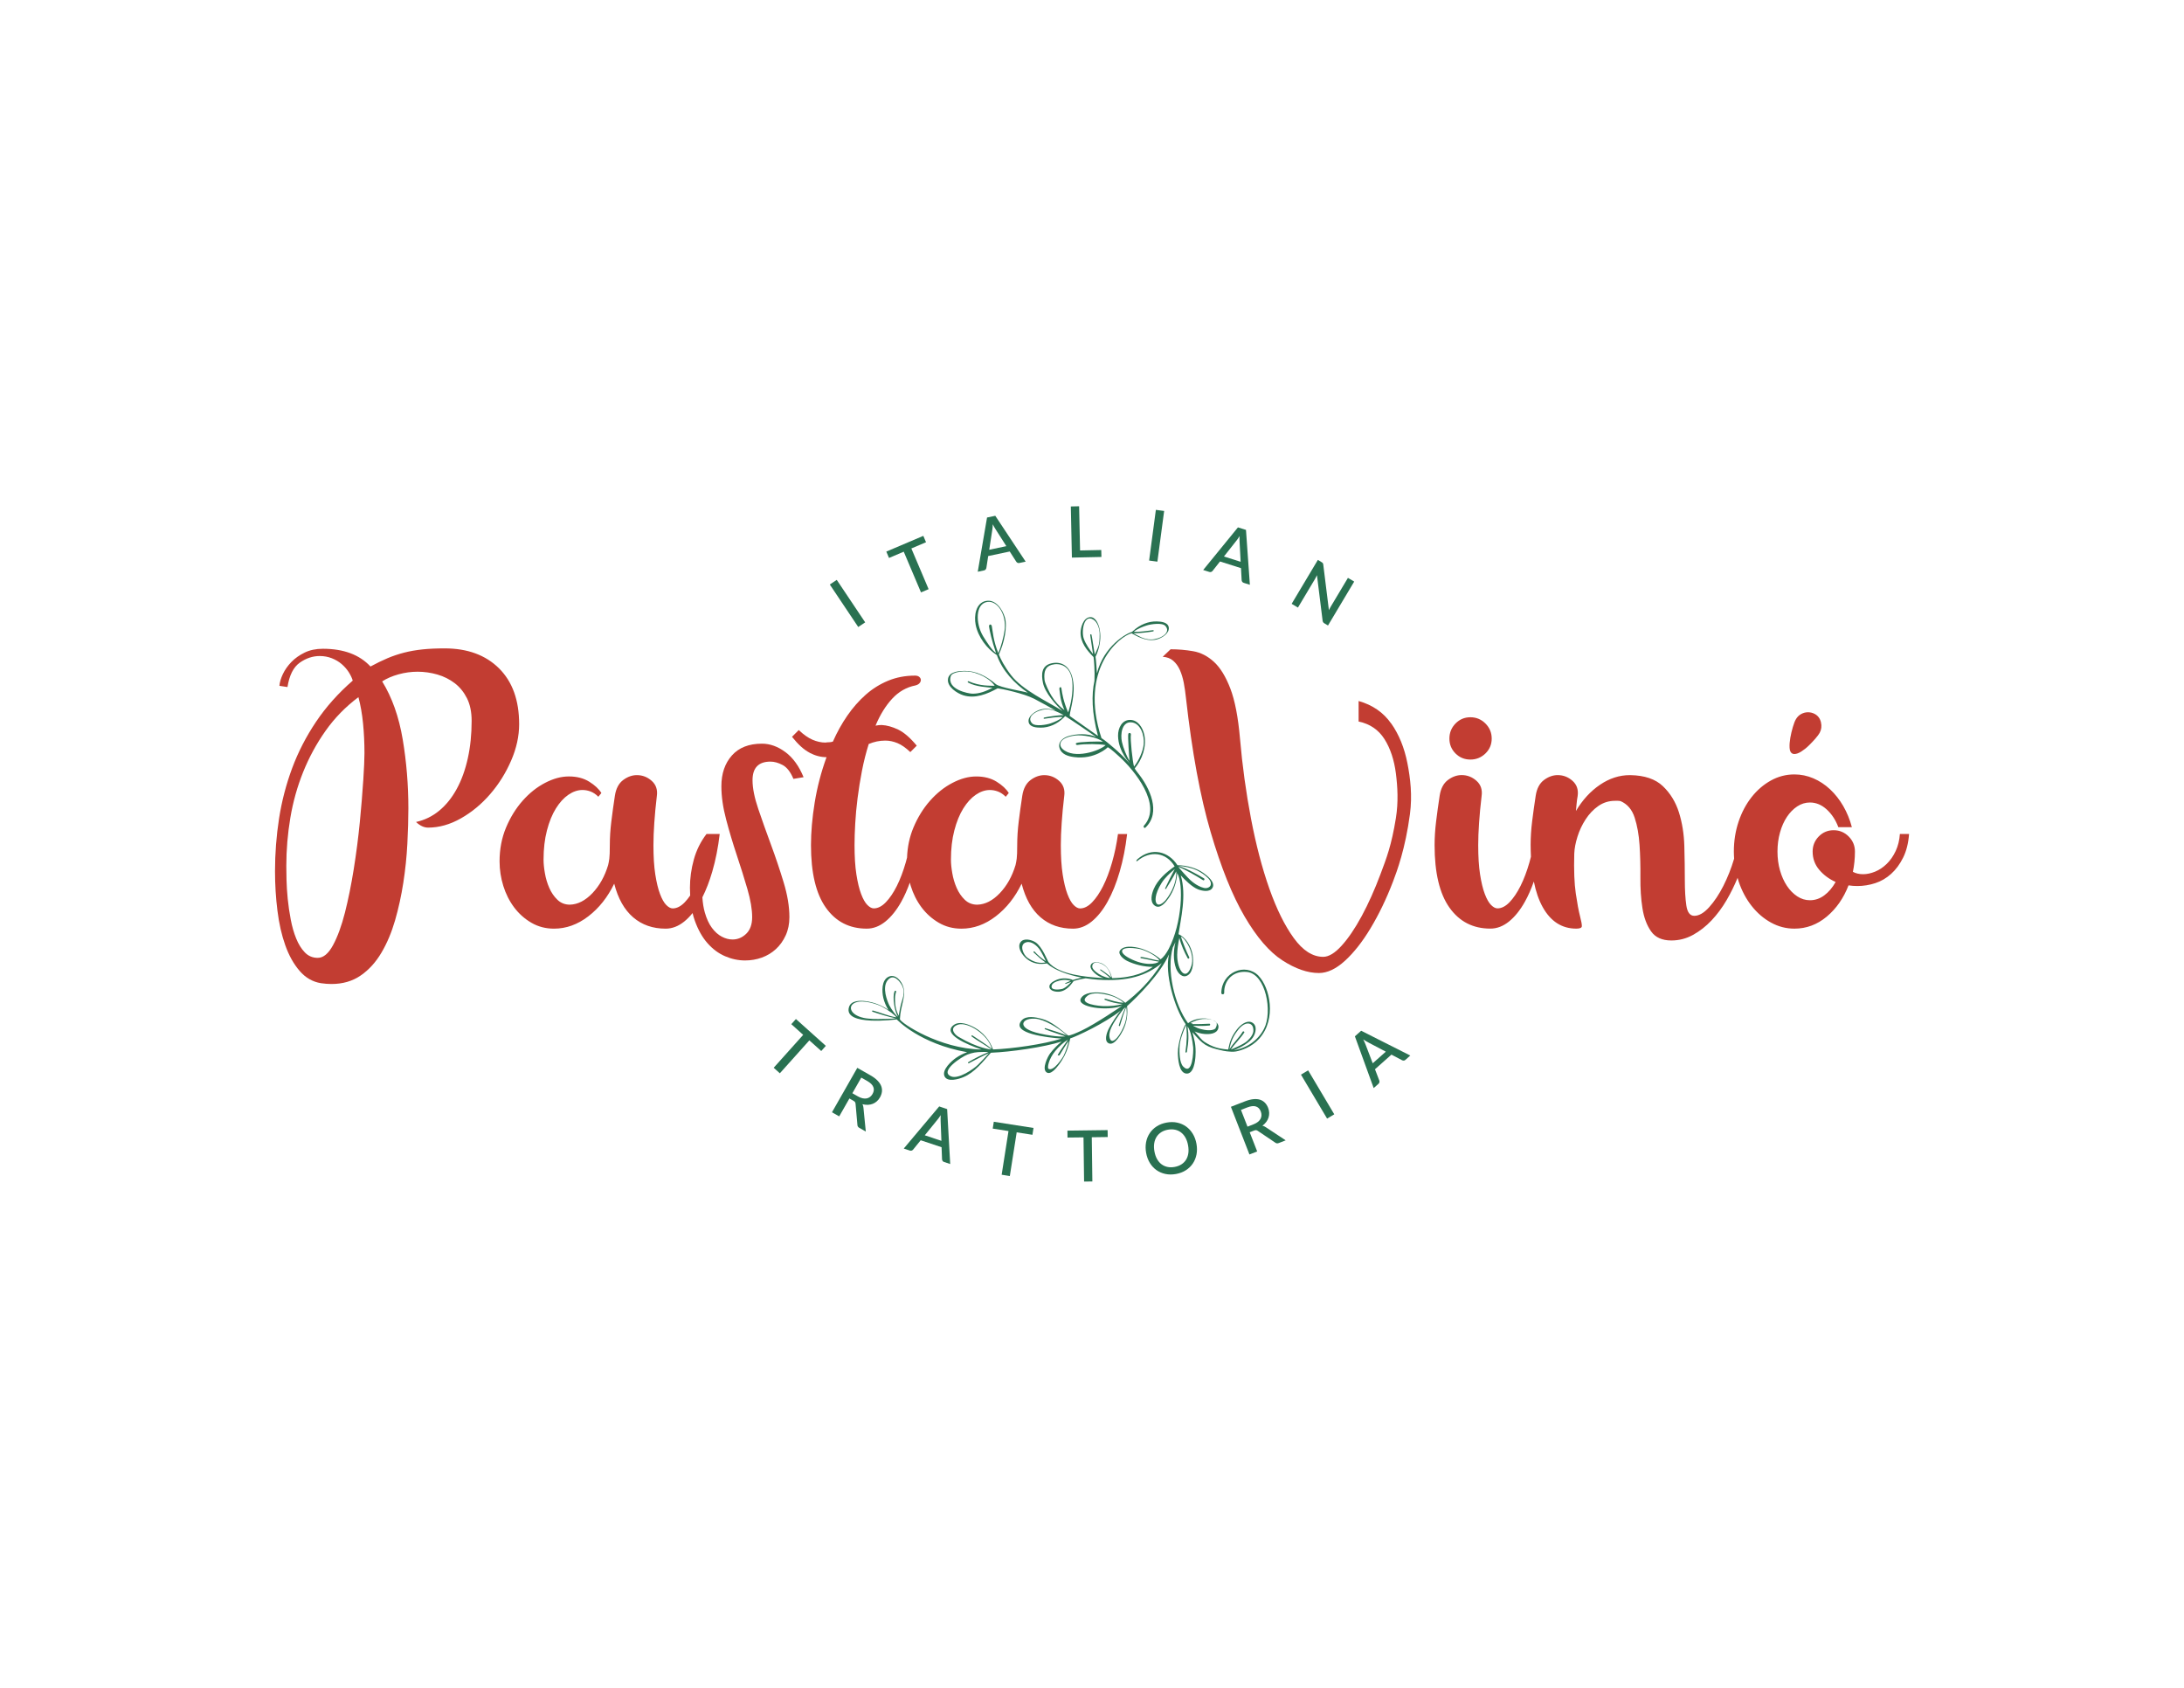 <?xml version="1.0" encoding="UTF-8"?>
<svg xmlns="http://www.w3.org/2000/svg" id="Layer_1" data-name="Layer 1" version="1.1" viewBox="0 0 792 612">
  <defs>
    <style>
      .cls-1 {
        fill: none;
      }

      .cls-1, .cls-2, .cls-3, .cls-4 {
        stroke-width: 0px;
      }

      .cls-2 {
        fill: #c23d32;
      }

      .cls-3 {
        fill: #297151;
      }

      .cls-4 {
        fill: #184929;
      }
    </style>
  </defs>
  <path class="cls-1" d="M418.08,412.52c-.43-.79-.97-1.42-1.6-1.91-.63-.49-1.35-.82-2.16-1-.81-.18-1.68-.18-2.62-.01-.93.17-1.74.48-2.44.92-.7.45-1.26,1.01-1.68,1.69-.43.68-.71,1.46-.85,2.35-.14.89-.11,1.86.08,2.9.19,1.06.5,1.98.94,2.76.44.78.98,1.42,1.61,1.9.64.48,1.36.81,2.17.98.81.17,1.68.18,2.61,0,.94-.17,1.75-.48,2.45-.92.7-.44,1.26-1,1.68-1.68.42-.67.7-1.45.83-2.34.13-.89.1-1.86-.09-2.91-.19-1.05-.5-1.96-.93-2.75Z"></path>
  <path class="cls-1" d="M129.93,252.78c-4.68,3.51-8.64,7.57-11.91,12.2-3.26,4.63-5.97,9.59-8.11,14.9-2.14,5.31-3.7,10.86-4.67,16.66-.97,5.8-1.46,11.61-1.46,17.46,0,1.17.02,2.83.07,4.97.05,2.14.2,4.46.44,6.94.24,2.48.61,4.99,1.1,7.52.49,2.53,1.14,4.82,1.97,6.87.83,2.05,1.87,3.73,3.14,5.04,1.26,1.32,2.82,1.97,4.67,1.97,2.05,0,3.89-1.54,5.55-4.6,1.65-3.07,3.09-6.99,4.31-11.76,1.22-4.77,2.29-10.06,3.21-15.85.92-5.79,1.65-11.44,2.19-16.95.53-5.5.95-10.52,1.24-15.05.29-4.53.44-7.86.44-10.01,0-3.7-.17-7.28-.51-10.74-.34-3.46-.9-6.65-1.68-9.57Z"></path>
  <path class="cls-1" d="M443.61,401.18c-.82-.25-1.86-.13-3.12.36l-2.28.89,2.37,6.08,2.21-.86c.64-.25,1.17-.54,1.59-.89.42-.34.73-.72.95-1.12.21-.4.32-.83.33-1.28,0-.45-.08-.91-.26-1.38-.37-.94-.96-1.54-1.78-1.8Z"></path>
  <path class="cls-1" d="M302.63,391.93l-2.13-1.21-3.23,5.67,2.06,1.17c.6.34,1.16.56,1.69.67.53.11,1.02.12,1.47.03.45-.09.85-.27,1.2-.55.36-.28.66-.64.91-1.08.5-.88.59-1.72.28-2.51-.32-.79-1.07-1.53-2.24-2.2Z"></path>
  <path class="cls-1" d="M329.3,404.34c-.22.35-.43.67-.65.96-.21.29-.41.54-.58.75l-4.56,5.61,6.02,2.01-.28-7.23c-.03-.56-.02-1.26.03-2.09Z"></path>
  <path class="cls-1" d="M375.22,345.07c.96,1.12,2.69,2.57,4.06,3.42-.51-1.05-1.44-2.95-2.15-4.03-.98-1.48-3.02-3.35-4.98-2.8-2.7.76-1.07,4.52.43,5.6,2.64,1.89,4.74,2.06,6.55,1.7-1.47-.99-3.01-2.4-4.26-3.6-.27-.26.09-.6.35-.3Z"></path>
  <path class="cls-1" d="M436.16,369.48c-1.59.14-2.93.71-4.34,1.37.05.07.1.14.16.22.15-.08.35-.07.45.12.02.04.04.09.06.14,2.02.01,4.02-.03,6.05-.15.42-.03.45.61.03.65-1.92.18-3.89.2-5.83.06.01.03.03.06.04.09.82.48,1.69.87,2.64,1.13,1.44.38,4,.83,5.3-.14.61-1.01.7-1.79.31-2.33-.32-.28-.72-.52-1.13-.71-.36-.14-.74-.26-1.13-.32-.85-.17-1.75-.19-2.61-.12Z"></path>
  <path class="cls-1" d="M432.01,350.28c1.46-4.48-2.24-10.18-3.79-10.67.86,2.58,1.86,5.04,3.03,7.51.17.37-.35.69-.56.33-1.19-2.14-2.44-4.97-3.03-7.37-.38,1.79-.78,4.28-.79,6.13-.03,5.7,3.22,9.95,5.13,4.07Z"></path>
  <path class="cls-1" d="M436.28,319.14c-2.39-1.54-6.33-3.82-8.94-4.85.21.44,3.53,4.09,4.37,4.84.89.79,1.82,1.51,2.89,2.04.62.34,1.28.6,1.98.77,1.27.31,2.18-.34,2.42-.87s.26-1.42-.79-2.59c-.62-.61-1.28-1.16-1.99-1.66-.74-.52-1.54-.97-2.36-1.35-1.83-.84-4.46-1.38-6.43-1.51.23.12,3.1.85,9.22,4.53.4.24.04.89-.35.64Z"></path>
  <path class="cls-1" d="M426.43,316.14c-1.26,2.44-2.17,3.77-3.57,6.12-.13.21-.43.04-.33-.18,1.08-2.36,2.27-4.69,3.49-6.99-1.68,1.43-3.58,3.13-4.77,5.04-2.6,4.17-2.47,6.82-1.73,7.58.75.76,2.04-.14,2.92-1.04,1.26-1.45,4.29-5.69,4.12-10.62,0-.1-.02-.12-.13.08Z"></path>
  <path class="cls-1" d="M411.24,277.97c1.6-1.96,3.25-5.43,3.51-8.06.32-3.23-1.17-7.93-4.71-8-3.23-.07-3.77,4.37-3.19,7.1.44,2.03,1.65,5.22,2.77,6.85-.11-.78-.71-9.04-.45-9.75.21-.58,1.02-.31.93.26-.29,1.68.65,9.99,1.14,11.61Z"></path>
  <path class="cls-1" d="M351.25,247.02c4.23,1.86,8.04,1.57,9.44,1.63-.5-.82-2.49-3.26-7.29-4.73-3.3-1.01-8.1-.37-8.61,1.23-1.55,4.92,6.46,6.32,7.71,6.36,2.65.1,5.14-.93,7.44-2.13-1.44-.16-6.15-.33-8.86-1.91-.31-.18-.15-.6.17-.46Z"></path>
  <path class="cls-1" d="M418.21,228.93c-1.11.24-5.56.79-7.18.67,1.72.9,3.75,2.3,6.39,2.28,3.13-.02,7.54-2.39,5.18-4.94-1.15-1.25-5.22-.63-6.67-.18-1.47.46-3.53,1.26-4.73,2.28,1.23.29,5.99-.45,6.99-.55.25-.03.28.38.03.43Z"></path>
  <path class="cls-1" d="M398.78,229.77c0-1.65-.72-4.11-2.27-5.1-3.44-2.19-4.42,4.14-3.51,6.82.67,1.99,2.11,4.02,3.38,5.67-.2-1.13-.83-5.8-1.03-6.93-.05-.28.4-.36.46-.1.26,1.07.95,6.09,1.21,7.16,1.36-3.07,1.76-3.16,1.75-7.53Z"></path>
  <path class="cls-1" d="M384.17,249.8c-.09-.66.63-.9.73-.25.33,2.19.69,4.61,2.44,8.78.86-2.36,1.94-7.27,1.5-11.31-.65-5.9-4.71-6.73-7.43-5.97-2.2.61-2.95,2.3-2.63,5.42.14,1.36,1.7,4.45,2.47,5.74,1.27,2.13,2.92,3.95,4.75,5.27-1.55-3.54-1.56-5.79-1.83-7.67Z"></path>
  <path class="cls-1" d="M379.34,257.21c-3.12.11-7.46,2.61-5.03,5.09,1.19,1.21,5.23.48,6.68-.01,1.46-.5,3.21-1.22,4.38-2.27-1.24-.26-5.7.47-6.69.6-.25.03-.29-.37-.04-.43,1.09-.27,5.43-.93,7.1-.88-.1-.06-.19-.12-.29-.17-1.68-.84-3.64-2.01-6.11-1.92Z"></path>
  <path class="cls-1" d="M389.96,266.69c-5.91.76-6.18,3.44-4.6,4.9,4.17,3.84,13.54.66,15.6-1.42-2.05-.43-7.54-.51-10.2-.05-.49.08-.85-.45-.41-.69.83-.46,8.22-.69,9.63-.47-1.93-1.71-7.58-2.58-10.01-2.27Z"></path>
  <path class="cls-1" d="M445.83,380.61c.09,0,.05,0,0-.01,0,0,0,0,0,.01Z"></path>
  <path class="cls-1" d="M383.59,382.48c.94-1.73,3.64-5.33,3.67-5.45-1.68.93-3.34,2.56-4.59,4.08-2.44,2.95-2.96,6.12-2.44,6.44,1.79,1.07,4.98-3.77,5.53-4.84.64-1.25,1.5-3.95,1.84-5.25-1.05,1.17-2.47,3.8-3.36,5.15-.13.2-.76.09-.65-.13Z"></path>
  <path class="cls-1" d="M386.35,375.77c-2.64-.95-4.8-1.51-7.38-2.59-.24-.1-.15-.48.11-.39,2.78.91,5.11,1.58,7.84,2.64-3.39-3-8.42-5.87-11.52-6.07-3.09-.19-4.47,1.03-4.3,2.06.18,1.06,1.59,2.34,5.97,3.32,6.25,1.39,9.13,1.08,9.28,1.03Z"></path>
  <path class="cls-1" d="M400.68,362.56c-.27-.1-.17-.52.12-.44,2.19.57,4.47,1.43,6.7,1.46-1.38-1.21-3.15-2.12-4.78-2.57-2.94-.81-6.52-1.36-8.32.03-3.99,3.08,4.5,3.77,6.02,3.79,2.23.02,4.63-.11,6.72-.82-2.1,0-4.53-.71-6.46-1.44Z"></path>
  <path class="cls-1" d="M352.65,375.44c1.99,1.36,5.15,3.33,7.03,4.87-1.25-5.19-8.77-9.86-12.14-8.81-3.38,1.05-1.58,3.48.05,4.44,7.17,4.23,11.69,4.6,11.91,4.59-2.04-1.57-5.01-3.15-7.08-4.68-.25-.18-.02-.6.24-.42Z"></path>
  <path class="cls-1" d="M483.39,378.8l2.58,6.75,4.75-4.21-6.4-3.37c-.5-.25-1.1-.61-1.8-1.07.2.36.37.71.51,1.04.14.33.26.62.36.87Z"></path>
  <path class="cls-1" d="M351.14,385.14c2.31-1.37,4.77-2.62,7.29-3.63-.76-.08-1.28-.12-2.14-.07-2.3,0-3.63.25-5.44.93-1.92.72-10.37,6.06-5.94,7.92,2.67,1.12,8.08-2.61,9.76-4.22,1.2-1.15,2.86-2.96,3.97-4.19-2.26.97-5.07,2.53-7.28,3.65-.25.13-.47-.24-.22-.38Z"></path>
  <path class="cls-1" d="M454.05,375.34c.51-.86.62-1.78.36-2.76-.5-1.91-3.14-2.38-5.75,1.3-.58.81-2.27,2.97-2.8,6.63,1.22-2.16,3.52-4.26,4.78-6.38.21-.36.79-.06.57.29-1.28,2.04-3.52,4.13-4.85,6.15.11,0,4.6-1.82,5.97-3.12.64-.61,1.31-1.31,1.72-2.1Z"></path>
  <path class="cls-1" d="M430.42,381.41c-.06.32-.57.37-.52.03.53-3.8.66-6.84.2-9.75-1.07,2.39-2.26,5.45-2.35,7.99-.07,1.81-.06,5.64,1.33,7.05,3.43,3.51,3.76-5.62,3.62-6.97-.62-6-2.02-7.55-2.05-7.56.49,3.08.45,5.38-.23,9.22Z"></path>
  <path class="cls-1" d="M406.13,371.93c-.07.23-.46.07-.39-.17.57-2.12,1.9-5.46,2.39-6.5.08-.16-.28.26-.76.63-4.46,5.87-5.57,8.52-4.89,10.62.68,2.1,2.56.06,3.59-1.56,1.03-1.62,1.76-3.43,2.05-4.46.78-2.74.43-4.34.33-5.39-.76,1.84-1.6,4.33-2.31,6.82Z"></path>
  <path class="cls-1" d="M402.52,354.63c-.48-.71-2.98-2.47-3.53-2.88-.14-.1.03-.32.19-.23.66.39,3.13,2.16,3.89,2.97-.44-1.24-.81-2.87-2.13-4.08-1.56-1.43-4.85-2.28-4.85.08,0,1.15,2.3,2.71,3.24,3.16.94.45,2.13.94,3.2.98Z"></path>
  <path class="cls-1" d="M316.51,366.39c2.72.71,5.72,2.05,8.49,2.47-.18-.64-2.93-2.66-5.04-3.8-1.76-.95-6.8-2.67-9.71-1.57-2.91,1.1-2.13,4.45,2.92,5.58.54.11,1.09.19,1.64.25,1.2.14,2.41.18,3.62.16,1.53-.03,4.91-.02,6.4-.28-2.2-.35-6.39-1.67-8.47-2.38-.24-.08-.11-.5.14-.43Z"></path>
  <path class="cls-1" d="M386.36,356.46c.63-.28,1.27-.56,1.9-.83-1.03-.28-2.06-.41-3.1-.27-1.03.14-3.25.7-3.69,1.76-.99,2.36,3.46,1.6,4.02,1.35,1.2-.53,2.12-1.5,3-2.46-.68.24-1.36.48-2.03.72-.17.06-.27-.21-.11-.27Z"></path>
  <path class="cls-1" d="M413.79,346.98c2.07.21,4.62,1.11,6.69,1.32-1.01-1.84-5.48-3.9-7.4-4.24-6.71-1.19-8.06.97-3.56,3.36,5.76,3.06,9.97,2.05,10.75,1.28-2.19-.3-4.36-.96-6.54-1.27-.26-.04-.2-.48.06-.45Z"></path>
  <path class="cls-1" d="M324.65,363.97c.18,2.41,1.25,4.32,1.25,4.32,0,0,.63-3.69,1.1-5.08.46-1.37.87-2.81.65-4.27-.12-.77-.47-1.62-.92-2.26,0,0-2.57-4.28-4.92-1.12-1.91,2.56-.17,7.17.69,8.96.69,1.43,2.97,4.5,3.07,4-1.09-1.59-2.08-7.06-1.12-9.11.15-.31.63-.13.55.17-.37,1.32-.54,1.77-.34,4.4Z"></path>
  <g>
    <path class="cls-2" d="M533.22,275.41c2.12,0,3.94-.74,5.46-2.21,1.51-1.47,2.27-3.27,2.27-5.4s-.76-3.94-2.27-5.46c-1.51-1.51-3.33-2.27-5.46-2.27s-3.92.76-5.4,2.27c-1.47,1.51-2.21,3.33-2.21,5.46s.74,3.92,2.21,5.4c1.47,1.47,3.27,2.21,5.4,2.21Z"></path>
    <path class="cls-2" d="M649.93,273.22c.18.12.44.18.79.18.7,0,1.52-.29,2.46-.88.94-.59,1.85-1.3,2.73-2.16.88-.85,1.68-1.7,2.42-2.55.73-.85,1.24-1.54,1.54-2.07.64-1.17.8-2.45.48-3.83-.32-1.38-1.07-2.39-2.24-3.03-.76-.41-1.58-.62-2.46-.62s-1.72.22-2.51.66c-.79.44-1.42,1.07-1.89,1.89-.35.59-.72,1.53-1.1,2.82-.38,1.29-.69,2.6-.92,3.91-.23,1.32-.32,2.52-.26,3.61.06,1.09.38,1.77.97,2.07Z"></path>
    <g>
      <path class="cls-2" d="M188.26,262.57c0-8.67-2.44-15.41-7.3-20.24-4.87-4.82-11.45-7.23-19.72-7.23-3.02,0-5.7.12-8.04.37-2.34.25-4.55.63-6.65,1.17-2.1.54-4.12,1.22-6.06,2.04-1.95.83-3.99,1.83-6.14,2.99-3.99-4.28-9.74-6.43-17.24-6.43-2.53,0-4.75.46-6.65,1.39-1.9.93-3.51,2.07-4.82,3.43-1.31,1.37-2.34,2.83-3.07,4.38-.73,1.56-1.14,2.97-1.24,4.24l2.92.44c.68-4.28,2.17-7.23,4.46-8.84,2.29-1.61,4.7-2.41,7.23-2.41,1.56,0,3.02.27,4.38.8,1.36.54,2.56,1.24,3.58,2.12,1.02.88,1.87,1.85,2.56,2.92.68,1.07,1.17,2.1,1.46,3.07-5.26,4.58-9.69,9.55-13.29,14.9-3.6,5.36-6.5,10.98-8.69,16.87-2.19,5.9-3.77,11.98-4.75,18.26-.97,6.28-1.46,12.64-1.46,19.07,0,4.87.29,9.64.88,14.32.58,4.68,1.53,8.86,2.85,12.56,1.31,3.7,3.04,6.79,5.19,9.28,2.14,2.48,4.72,3.97,7.74,4.46.68.1,1.34.17,1.97.22.63.05,1.24.07,1.83.07,4.09,0,7.62-1.02,10.59-3.07,2.97-2.04,5.48-4.8,7.52-8.25,2.05-3.46,3.7-7.38,4.97-11.76,1.26-4.38,2.26-8.93,2.99-13.66.73-4.72,1.22-9.42,1.46-14.1.24-4.67.37-8.96.37-12.86,0-8.47-.68-16.8-2.05-24.98-1.37-8.18-3.85-15.19-7.45-21.04,1.65-1.07,3.63-1.92,5.92-2.56,2.29-.63,4.6-.95,6.94-.95s4.82.34,7.16,1.02c2.34.68,4.43,1.73,6.28,3.14,1.85,1.41,3.33,3.24,4.46,5.48,1.12,2.24,1.68,4.97,1.68,8.18,0,4.87-.46,9.4-1.39,13.59-.93,4.19-2.26,7.89-4.02,11.1-1.75,3.21-3.87,5.84-6.36,7.89-2.48,2.04-5.28,3.41-8.4,4.09,1.46,1.37,2.92,2.04,4.38,2.04,3.99,0,7.96-1.12,11.91-3.36,3.94-2.24,7.47-5.16,10.59-8.77,3.12-3.6,5.65-7.64,7.6-12.13,1.95-4.48,2.92-8.91,2.92-13.29ZM131.72,283.1c-.29,4.53-.71,9.55-1.24,15.05-.54,5.5-1.27,11.15-2.19,16.95-.93,5.8-2,11.08-3.21,15.85-1.22,4.77-2.65,8.69-4.31,11.76-1.66,3.07-3.51,4.6-5.55,4.6-1.85,0-3.41-.66-4.67-1.97-1.27-1.31-2.31-2.99-3.14-5.04-.83-2.04-1.49-4.33-1.97-6.87-.49-2.53-.85-5.04-1.1-7.52-.24-2.48-.39-4.8-.44-6.94-.05-2.14-.07-3.8-.07-4.97,0-5.84.49-11.66,1.46-17.46.97-5.79,2.53-11.35,4.67-16.66,2.14-5.31,4.84-10.28,8.11-14.9,3.26-4.62,7.23-8.69,11.91-12.2.78,2.92,1.34,6.11,1.68,9.57.34,3.46.51,7.04.51,10.74,0,2.14-.15,5.48-.44,10.01Z"></path>
      <path class="cls-2" d="M284.83,272.72c-2.74-2.04-5.58-3.07-8.52-3.07-4.74,0-8.38,1.43-10.91,4.29-2.54,2.86-3.8,6.58-3.8,11.16,0,3.68.57,7.69,1.72,12.02,1.14,4.33,2.43,8.65,3.86,12.94,1.43,4.29,2.72,8.4,3.86,12.32,1.14,3.92,1.72,7.32,1.72,10.18,0,2.62-.72,4.62-2.15,6.01-1.43,1.39-3.09,2.08-4.97,2.08-1.31,0-2.62-.35-3.92-1.04-1.31-.69-2.5-1.76-3.56-3.19-1.06-1.43-1.92-3.29-2.57-5.58-.46-1.6-.75-3.44-.88-5.48,1.36-2.71,2.56-5.8,3.58-9.3,1.23-4.21,2.13-8.77,2.7-13.67h-4.78c-2.13,2.78-3.66,5.87-4.6,9.26-.94,3.39-1.41,6.81-1.41,10.24,0,.97.03,1.9.08,2.82-.64.93-1.3,1.75-1.98,2.46-1.43,1.47-2.88,2.21-4.35,2.21-.74,0-1.51-.41-2.33-1.23-.82-.82-1.57-2.15-2.27-3.99-.7-1.84-1.27-4.21-1.72-7.11-.45-2.9-.67-6.44-.67-10.61,0-2.37.1-5.07.31-8.09.2-3.02.51-6.26.92-9.69.33-2.29-.29-4.13-1.84-5.52-1.55-1.39-3.35-2.09-5.4-2.09-1.72,0-3.37.59-4.97,1.78-1.59,1.19-2.6,3.09-3,5.7-.49,3.19-.92,6.3-1.29,9.32-.37,3.03-.55,5.89-.55,8.58,0,2.37-.06,4.01-.18,4.91-.12.9-.27,1.68-.43,2.33-1.23,4.09-3.13,7.48-5.7,10.18-2.58,2.7-5.29,4.09-8.16,4.17-1.8,0-3.31-.59-4.54-1.78-1.23-1.18-2.21-2.62-2.94-4.29-.74-1.68-1.27-3.45-1.59-5.34-.33-1.88-.49-3.51-.49-4.9,0-3.92.41-7.46,1.23-10.61.82-3.15,1.9-5.8,3.25-7.97,1.35-2.17,2.86-3.82,4.54-4.97,1.67-1.14,3.37-1.72,5.09-1.72.98,0,1.96.18,2.94.55.98.37,1.92,1,2.82,1.9l1.1-1.35c-.9-1.47-2.37-2.84-4.41-4.11-2.04-1.27-4.5-1.9-7.36-1.9s-5.66.78-8.65,2.33c-2.99,1.55-5.7,3.72-8.16,6.5-2.45,2.78-4.46,6.03-6.01,9.75-1.55,3.72-2.33,7.79-2.33,12.2,0,3.03.45,5.99,1.35,8.89.9,2.9,2.21,5.5,3.92,7.79,1.72,2.29,3.8,4.15,6.25,5.58,2.45,1.43,5.19,2.15,8.22,2.15,4.41,0,8.56-1.49,12.45-4.48,3.88-2.98,7.01-6.93,9.38-11.83,1.39,5.4,3.68,9.46,6.87,12.2,3.19,2.74,7.11,4.11,11.77,4.11,2.37,0,4.62-.86,6.74-2.57,1.07-.86,2.08-1.89,3.04-3.09.23.98.5,1.91.82,2.79,1.19,3.31,2.72,6.03,4.6,8.15,1.88,2.13,4,3.7,6.38,4.72,2.37,1.02,4.78,1.53,7.24,1.53,2.13,0,4.15-.35,6.07-1.04,1.92-.7,3.62-1.72,5.09-3.07,1.47-1.35,2.66-3,3.56-4.97.9-1.96,1.35-4.17,1.35-6.62,0-3.84-.7-8.05-2.09-12.63-1.39-4.58-2.92-9.14-4.6-13.67-1.68-4.54-3.21-8.85-4.6-12.94-1.39-4.09-2.08-7.56-2.08-10.42,0-4.49,2.17-6.74,6.5-6.74,1.39,0,2.86.41,4.41,1.23,1.55.82,2.86,2.5,3.92,5.03l3.68-.61c-1.64-4-3.82-7.03-6.56-9.08Z"></path>
      <path class="cls-2" d="M293.6,272.96c2.04,1.06,4.09,1.59,6.13,1.59-1.96,5.4-3.39,10.87-4.29,16.43-.9,5.56-1.35,10.71-1.35,15.45,0,10.06,1.8,17.62,5.4,22.69,3.6,5.07,8.54,7.6,14.84,7.6,2.37,0,4.62-.86,6.74-2.57,2.13-1.72,4.05-4.11,5.76-7.17,1.15-2.05,2.18-4.39,3.11-6.96.11.4.2.8.32,1.19.9,2.9,2.21,5.5,3.92,7.79,1.72,2.29,3.8,4.15,6.25,5.58,2.45,1.43,5.19,2.15,8.22,2.15,4.41,0,8.56-1.49,12.45-4.48,3.88-2.98,7.01-6.93,9.38-11.83,1.39,5.4,3.68,9.46,6.87,12.2,3.19,2.74,7.11,4.11,11.77,4.11,2.37,0,4.62-.86,6.74-2.57,2.13-1.72,4.05-4.11,5.76-7.17,1.72-3.07,3.19-6.7,4.41-10.91,1.23-4.21,2.13-8.77,2.7-13.67h-3.31c-.49,3.6-1.21,7.03-2.15,10.3-.94,3.27-2.02,6.13-3.25,8.58-1.23,2.45-2.56,4.41-3.99,5.89-1.43,1.47-2.88,2.21-4.35,2.21-.74,0-1.51-.41-2.33-1.23-.82-.82-1.57-2.15-2.27-3.99-.7-1.84-1.27-4.21-1.72-7.11-.45-2.9-.67-6.44-.67-10.61,0-2.37.1-5.07.31-8.09.2-3.02.51-6.26.92-9.69.33-2.29-.29-4.13-1.84-5.52-1.55-1.39-3.35-2.09-5.4-2.09-1.72,0-3.37.59-4.97,1.78-1.59,1.19-2.6,3.09-3,5.7-.49,3.19-.92,6.3-1.29,9.32-.37,3.03-.55,5.89-.55,8.58,0,2.37-.06,4.01-.18,4.91-.12.9-.27,1.68-.43,2.33-1.23,4.09-3.13,7.48-5.7,10.18-2.58,2.7-5.29,4.09-8.16,4.17-1.8,0-3.31-.59-4.54-1.78-1.23-1.18-2.21-2.62-2.94-4.29-.74-1.68-1.27-3.45-1.59-5.34-.33-1.88-.49-3.51-.49-4.9,0-3.92.41-7.46,1.23-10.61.82-3.15,1.9-5.8,3.25-7.97,1.35-2.17,2.86-3.82,4.54-4.97,1.67-1.14,3.37-1.72,5.09-1.72.98,0,1.96.18,2.94.55.98.37,1.92,1,2.82,1.9l1.1-1.35c-.9-1.47-2.37-2.84-4.41-4.11-2.04-1.27-4.5-1.9-7.36-1.9s-5.66.78-8.65,2.33c-2.99,1.55-5.7,3.72-8.16,6.5-2.45,2.78-4.46,6.03-6.01,9.75-1.39,3.34-2.16,6.95-2.3,10.85-.15.58-.3,1.15-.46,1.72-.94,3.27-2.02,6.13-3.25,8.58-1.23,2.45-2.56,4.41-3.99,5.89-1.43,1.47-2.88,2.21-4.35,2.21-.74,0-1.51-.41-2.33-1.23-.82-.82-1.58-2.15-2.27-3.99-.7-1.84-1.27-4.21-1.72-7.11-.45-2.9-.67-6.44-.67-10.61,0-2.29.08-4.91.25-7.85.16-2.94.45-6.03.86-9.26.41-3.23.94-6.52,1.59-9.87.65-3.35,1.47-6.58,2.45-9.69.98-.41,1.96-.71,2.94-.92.98-.2,2-.31,3.07-.31,1.47,0,2.94.31,4.41.92,1.47.61,3.02,1.7,4.66,3.25l2.33-2.33c-2.37-2.86-4.62-4.8-6.74-5.83-2.13-1.02-4.13-1.57-6.01-1.66-.41,0-.78.02-1.1.06-.33.04-.7.1-1.1.18,1.63-3.92,3.64-7.17,6.01-9.75,2.37-2.57,5.19-4.19,8.46-4.84.65-.16,1.14-.43,1.47-.8.33-.37.49-.76.49-1.17s-.18-.78-.55-1.1c-.37-.33-.88-.49-1.53-.49-3.52,0-6.77.61-9.75,1.84-2.99,1.23-5.7,2.92-8.16,5.09-2.45,2.17-4.68,4.7-6.68,7.6-2,2.9-3.74,6.03-5.21,9.38-.41.16-.86.25-1.35.25s-.94.04-1.35.12c-1.55,0-3.13-.35-4.72-1.04-1.59-.69-3.25-1.86-4.97-3.5l-2.45,2.45c2.21,2.78,4.33,4.7,6.38,5.76Z"></path>
      <path class="cls-2" d="M504.48,262.33c-2.81-4-6.74-6.72-11.8-8.15v7.44c4.1.86,7.22,2.98,9.37,6.36,2.14,3.38,3.52,7.53,4.15,12.44.62,4.91.94,10.36,0,16.23-1.58,9.84-3.42,14.56-5.57,20.27-2.14,5.72-4.43,10.82-6.86,15.3-2.43,4.48-4.86,8.06-7.29,10.72-2.43,2.67-4.65,4-6.65,4-3.81,0-7.36-2.27-10.65-6.79-3.29-4.53-6.24-10.51-8.87-17.94-2.62-7.43-4.84-15.89-6.65-25.38-1.81-9.48-3.14-19.18-4-29.1-.67-7.72-1.84-13.75-3.5-18.09-1.67-4.34-3.65-7.55-5.93-9.65-2.29-2.1-4.79-3.38-7.51-3.86-2.72-.48-5.46-.71-8.22-.71l-2.86,2.72c1.53.1,2.79.57,3.79,1.43,1,.86,1.81,1.98,2.43,3.36.62,1.38,1.09,2.96,1.43,4.72.33,1.76.59,3.6.79,5.5,2.19,19.54,5.17,35.72,8.94,48.54,3.76,12.82,7.86,23.02,12.3,30.6,4.43,7.58,9.01,12.89,13.73,15.94,4.72,3.05,9.13,4.58,13.23,4.58,3.05,0,6.2-1.48,9.44-4.43,3.24-2.96,6.34-6.89,9.29-11.8,2.95-4.91,5.71-10.54,8.15-16.94,1.4-3.68,4.47-11.83,6.14-24.49.88-6.68.17-12.87-.93-18.45-1.1-5.58-3.05-10.37-5.86-14.37Z"></path>
      <path class="cls-2" d="M688.97,302.39c-.16,2.29-.67,4.35-1.53,6.19s-1.94,3.39-3.25,4.66c-1.31,1.27-2.72,2.21-4.23,2.82-1.51.61-2.96.92-4.35.92s-2.62-.29-3.68-.86c.49-2.37.74-4.82.74-7.36,0-2.13-.76-3.94-2.27-5.46-1.51-1.51-3.33-2.27-5.46-2.27s-3.92.76-5.4,2.27c-1.47,1.51-2.21,3.33-2.21,5.46,0,2.54.8,4.74,2.39,6.62,1.59,1.88,3.57,3.35,5.95,4.42-1.15,2.04-2.51,3.66-4.11,4.84-1.59,1.19-3.33,1.78-5.21,1.78-1.64,0-3.17-.47-4.6-1.41-1.43-.94-2.68-2.21-3.74-3.8-1.06-1.59-1.9-3.45-2.51-5.58-.61-2.12-.92-4.41-.92-6.87s.31-4.76.92-6.93c.61-2.17,1.45-4.05,2.51-5.64,1.06-1.59,2.31-2.86,3.74-3.8,1.43-.94,2.96-1.41,4.6-1.41,2.21,0,4.23.84,6.07,2.51,1.84,1.68,3.25,3.82,4.23,6.44h4.91c-.74-2.78-1.78-5.33-3.13-7.66-1.35-2.33-2.94-4.35-4.78-6.07-1.84-1.72-3.86-3.04-6.07-3.99-2.21-.94-4.5-1.41-6.87-1.41-3.03,0-5.87.74-8.52,2.21-2.66,1.47-4.99,3.48-6.99,6.01-2,2.54-3.58,5.5-4.72,8.89-1.14,3.39-1.72,7.01-1.72,10.85,0,.87.04,1.72.1,2.57-.01.05-.02.09-.04.13-1.02,3.43-2.31,6.68-3.86,9.75-1.55,3.07-3.27,5.64-5.15,7.73-1.88,2.08-3.68,3.13-5.4,3.13-1.55,0-2.51-1.25-2.88-3.74-.37-2.49-.55-5.62-.55-9.38s-.06-7.83-.18-12.2c-.12-4.37-.78-8.44-1.96-12.2-1.19-3.76-3.13-6.93-5.83-9.5-2.7-2.57-6.62-3.9-11.77-3.99h-.25c-3.76,0-7.36,1.17-10.79,3.5-3.43,2.33-6.34,5.5-8.71,9.5.08-.9.16-1.8.25-2.7.08-.9.2-1.8.37-2.7.33-2.29-.29-4.13-1.84-5.52-1.55-1.39-3.35-2.09-5.4-2.09-1.72,0-3.37.59-4.97,1.78-1.59,1.19-2.6,3.09-3,5.7-.49,3.19-.92,6.28-1.29,9.26-.37,2.99-.55,5.83-.55,8.52,0,1.51.05,2.94.11,4.34-.17.68-.35,1.37-.54,2.04-.94,3.27-2.02,6.13-3.25,8.58-1.23,2.45-2.56,4.41-3.99,5.89-1.43,1.47-2.88,2.21-4.35,2.21-.74,0-1.51-.41-2.33-1.23-.82-.82-1.57-2.15-2.27-3.99-.7-1.84-1.27-4.21-1.72-7.11-.45-2.9-.67-6.44-.67-10.61,0-2.37.1-5.07.31-8.09.2-3.02.51-6.26.92-9.69.33-2.29-.29-4.13-1.84-5.52-1.55-1.39-3.35-2.09-5.4-2.09-1.72,0-3.37.59-4.97,1.78-1.59,1.19-2.6,3.09-3,5.7-.49,3.19-.92,6.3-1.29,9.32-.37,3.03-.55,5.89-.55,8.58,0,10.06,1.8,17.62,5.4,22.69,3.6,5.07,8.54,7.6,14.84,7.6,2.37,0,4.62-.86,6.74-2.57,2.13-1.72,4.05-4.11,5.76-7.17,1.21-2.15,2.28-4.61,3.25-7.33.72,3.61,1.78,6.69,3.19,9.23,2.9,5.23,6.97,7.85,12.2,7.85,1.31,0,1.98-.29,2.02-.86.04-.57-.18-1.8-.67-3.68-.49-1.88-1-4.62-1.53-8.22-.53-3.6-.72-8.42-.55-14.47.08-1.88.47-3.92,1.17-6.13.69-2.21,1.67-4.29,2.94-6.25,1.27-1.96,2.8-3.58,4.6-4.84,1.8-1.27,3.84-1.9,6.13-1.9h.98c.33,0,.65.04.98.12,2.45,1.06,4.15,3.05,5.09,5.95.94,2.9,1.53,6.21,1.78,9.93.25,3.72.35,7.62.31,11.71-.04,4.09.2,7.83.74,11.22.53,3.39,1.57,6.19,3.13,8.4,1.55,2.21,4,3.31,7.36,3.31,2.78,0,5.4-.67,7.85-2.02,2.45-1.35,4.7-3.11,6.74-5.27,2.04-2.17,3.86-4.62,5.46-7.36,1.53-2.63,2.85-5.32,3.97-8.07.13.44.24.89.38,1.32,1.14,3.39,2.72,6.36,4.72,8.89,2,2.54,4.33,4.54,6.99,6.01,2.66,1.47,5.5,2.21,8.52,2.21,4.33,0,8.24-1.45,11.71-4.35,3.47-2.9,6.11-6.68,7.91-11.34.57.08,1.1.14,1.6.18.49.04,1.02.06,1.59.06,2.21,0,4.37-.35,6.5-1.04,2.12-.69,4.05-1.82,5.76-3.37,1.72-1.55,3.17-3.51,4.35-5.89,1.18-2.37,1.9-5.23,2.15-8.58h-3.31Z"></path>
    </g>
  </g>
  <g>
    <path class="cls-1" d="M361.05,191.93c-.31-.47-.65-1.08-1.03-1.82,0,.41-.03.8-.07,1.15-.04.35-.08.67-.12.94l-1.1,7.14,6.21-1.31-3.89-6.1Z"></path>
    <path class="cls-1" d="M449.53,196.47c-.04-.56-.04-1.26,0-2.09-.21.36-.42.68-.63.97-.21.29-.4.54-.56.76l-4.47,5.67,6.05,1.92-.38-7.23Z"></path>
    <rect class="cls-3" x="305.82" y="209.56" width="3.03" height="18.54" transform="translate(-69.79 207.93) rotate(-33.8)"></rect>
    <polygon class="cls-3" points="327.73 200.04 333.99 214.8 336.75 213.63 330.49 198.87 335.81 196.61 334.83 194.3 321.41 200 322.39 202.31 327.73 200.04"></polygon>
    <path class="cls-3" d="M357.44,206.49c.14-.18.22-.36.25-.54l.67-4.33,7.81-1.65,2.36,3.69c.12.18.28.31.47.41.19.1.41.12.67.06l2.28-.48-11.02-16.63-2.99.63-3.37,19.66,2.28-.48c.25-.05.45-.17.58-.35ZM359.83,192.2c.04-.27.08-.58.12-.94.04-.35.06-.74.07-1.15.38.75.72,1.35,1.03,1.82l3.89,6.1-6.21,1.31,1.1-7.14Z"></path>
    <polygon class="cls-3" points="399.42 201.95 399.36 199.43 391.67 199.59 391.33 183.57 388.32 183.64 388.71 202.18 399.42 201.95"></polygon>
    <rect class="cls-3" x="410.19" y="192.76" width="18.54" height="3.03" transform="translate(171.53 584.43) rotate(-82.42)"></rect>
    <path class="cls-3" d="M439.22,207.38c.21-.09.37-.2.49-.35l2.71-3.44,7.61,2.41.24,4.37c.02.21.09.41.21.59s.3.3.55.38l2.22.7-1.41-19.9-2.91-.92-12.61,15.46,2.22.7c.25.08.47.07.68-.01ZM448.33,196.11c.17-.22.36-.47.56-.76.21-.29.42-.61.63-.97-.04.83-.04,1.53,0,2.09l.38,7.23-6.05-1.92,4.47-5.67Z"></path>
    <path class="cls-3" d="M476.92,209.82c.11-.18.22-.37.33-.59.11-.22.22-.44.33-.67l2.04,16.45c.03.24.09.43.19.59.1.15.25.29.45.41l1.32.79,9.5-15.92-2.27-1.35-6.2,10.38c-.11.19-.23.4-.35.63-.12.23-.24.46-.35.7l-2.04-16.47c-.01-.13-.03-.24-.06-.33s-.06-.18-.11-.24-.11-.13-.18-.19c-.07-.06-.16-.12-.27-.18l-1.35-.81-9.5,15.92,2.28,1.36,6.25-10.47Z"></path>
  </g>
  <g>
    <polygon class="cls-3" points="286.96 371.36 291.27 375.23 280.57 387.16 282.8 389.17 293.5 377.23 297.81 381.09 299.48 379.22 288.63 369.49 286.96 371.36"></polygon>
    <path class="cls-3" d="M318.18,391.77c-.64-.65-1.49-1.28-2.55-1.88l-4.74-2.7-9.18,16.11,2.62,1.49,3.7-6.49,1.45.83c.3.17.5.34.6.51.1.17.16.38.18.64l.67,7.57c0,.48.24.85.7,1.11l2.34,1.33-.85-8.62c-.03-.48-.15-.91-.36-1.29.68.17,1.34.24,1.97.22.63-.03,1.21-.15,1.76-.36.54-.21,1.04-.52,1.48-.91.44-.39.83-.86,1.14-1.42.39-.69.63-1.38.71-2.07.08-.69,0-1.38-.27-2.06-.26-.68-.72-1.35-1.36-2ZM316.43,396.64c-.25.44-.55.8-.91,1.08-.36.28-.76.46-1.2.55-.45.09-.94.08-1.47-.03-.53-.11-1.09-.33-1.69-.67l-2.06-1.17,3.23-5.67,2.13,1.21c1.18.67,1.93,1.4,2.24,2.2.32.79.23,1.63-.28,2.51Z"></path>
    <path class="cls-3" d="M340.58,401.19l-12.84,15.26,2.21.74c.24.08.47.08.68,0,.21-.08.37-.2.49-.34l2.76-3.4,7.57,2.53.17,4.37c.02.21.08.41.2.59.11.18.3.31.55.39l2.21.74-1.11-19.92-2.89-.97ZM335.35,411.66l4.56-5.61c.17-.21.36-.46.58-.75.21-.29.43-.61.65-.96-.05.83-.06,1.53-.03,2.09l.28,7.23-6.02-2.01Z"></path>
    <polygon class="cls-3" points="360 409.22 365.72 410.11 363.24 425.95 366.2 426.42 368.69 410.58 374.4 411.47 374.79 408.99 360.39 406.74 360 409.22"></polygon>
    <polygon class="cls-3" points="401.66 409.77 387.09 409.96 387.12 412.47 392.92 412.4 393.13 428.43 396.13 428.39 395.92 412.36 401.7 412.28 401.66 409.77"></polygon>
    <path class="cls-3" d="M432.54,411.1c-.64-1.06-1.44-1.93-2.39-2.62-.95-.68-2.02-1.16-3.23-1.42-1.2-.26-2.49-.27-3.86-.02-1.36.25-2.56.7-3.59,1.37-1.04.67-1.88,1.49-2.53,2.46-.65.97-1.1,2.07-1.33,3.29-.23,1.22-.23,2.51.02,3.86.24,1.35.69,2.56,1.33,3.62.64,1.06,1.44,1.93,2.39,2.61.95.68,2.03,1.15,3.23,1.41,1.2.26,2.48.27,3.85.03,1.37-.25,2.57-.7,3.61-1.37,1.04-.67,1.88-1.48,2.53-2.45.65-.97,1.09-2.06,1.33-3.28.23-1.22.23-2.51-.02-3.86-.24-1.35-.69-2.56-1.33-3.62ZM430.93,418.18c-.13.89-.41,1.67-.83,2.34-.42.67-.98,1.23-1.68,1.68-.7.44-1.51.75-2.45.92-.93.17-1.8.17-2.61,0-.81-.17-1.53-.5-2.17-.98-.64-.48-1.17-1.12-1.61-1.9-.44-.78-.75-1.7-.94-2.76-.19-1.05-.22-2.02-.08-2.9.14-.89.42-1.67.85-2.35.43-.68.99-1.24,1.68-1.69.7-.45,1.51-.76,2.44-.92.94-.17,1.81-.16,2.62.01.81.18,1.53.51,2.16,1,.63.49,1.17,1.12,1.6,1.91s.75,1.7.93,2.75c.19,1.06.22,2.03.09,2.91Z"></path>
    <path class="cls-3" d="M457.79,408.19c.56-.42,1.03-.89,1.41-1.39.37-.5.65-1.04.82-1.59.17-.56.25-1.13.23-1.72-.02-.59-.15-1.19-.38-1.79-.29-.74-.67-1.35-1.16-1.86-.49-.5-1.08-.86-1.77-1.09-.69-.22-1.5-.29-2.41-.2-.91.09-1.93.35-3.07.79l-5.09,1.98,6.72,17.28,2.81-1.09-2.71-6.96,1.56-.61c.32-.12.58-.17.77-.15.19.03.4.11.61.26l6.3,4.25c.37.3.81.35,1.3.16l2.51-.98-7.23-4.77c-.39-.28-.8-.46-1.23-.53ZM457.14,405.65c-.21.4-.53.78-.95,1.12-.42.34-.95.64-1.59.89l-2.21.86-2.37-6.08,2.28-.89c1.26-.49,2.3-.61,3.12-.36.82.25,1.41.85,1.78,1.8.18.47.27.93.26,1.38,0,.45-.12.88-.33,1.28Z"></path>
    <rect class="cls-3" x="476.31" y="387.58" width="3.03" height="18.54" transform="translate(-135.7 299.89) rotate(-30.73)"></rect>
    <path class="cls-3" d="M491.34,375.78l6.81,18.75,1.74-1.55c.19-.17.3-.37.34-.59.03-.22.02-.42-.05-.6l-1.56-4.09,5.97-5.3,3.87,2.04c.2.09.4.13.61.12.21,0,.42-.1.61-.28l1.74-1.55-17.81-8.99-2.28,2.03ZM496.15,377.96l6.4,3.37-4.75,4.21-2.58-6.75c-.1-.26-.22-.55-.36-.87-.14-.33-.31-.67-.51-1.04.7.46,1.29.82,1.8,1.07Z"></path>
  </g>
  <path class="cls-4" d="M400.25,354.61c-.31-.08-.61-.18-.9-.3.29.12.59.22.9.3Z"></path>
  <path class="cls-4" d="M398.31,353.8c-.19-.11-.38-.23-.56-.36.18.13.37.25.56.36Z"></path>
  <path class="cls-4" d="M399.22,354.25c-.23-.1-.46-.2-.68-.32.22.12.45.23.68.32Z"></path>
  <path class="cls-4" d="M397.54,353.29c-.24-.18-.47-.38-.69-.59.22.21.45.41.69.59Z"></path>
  <path class="cls-4" d="M403.39,354.65s-.03-.04-.06-.06c.03.02.04.04.06.06h0Z"></path>
  <path class="cls-3" d="M456.46,353.87c-4.89-5.03-13.52-1.25-13.56,6.18,0,.66,1.06.63,1.04-.05-.14-4.58,3.31-8.12,8.32-7.57,6.76.73,9.34,14.49,6.1,20.65-2.27,4.32-6.36,7.01-11.09,7.77,2.98-1.1,5.85-2.89,7.03-4.6,1.19-1.71,1.76-4.57-.39-5.57-1.67-.77-3.92.64-5.56,2.85-1.76,2.36-2.4,4.17-2.96,7.03-3.38-.29-5.44-.78-8.61-2.78-.85-.54-1.78-1.73-3.57-3.8,1.13.5,2.35.82,3.59.93,1.69.15,4.42.01,4.98-2,.27-.95-.11-1.7-.75-2.26.39.54.3,1.31-.31,2.33-1.31.97-3.87.52-5.3.14-.95-.25-1.82-.65-2.64-1.13-.01-.03-.03-.06-.04-.09,1.94.14,3.91.13,5.83-.06.42-.04.39-.67-.03-.65-2.03.12-4.03.16-6.05.15-.02-.05-.04-.09-.06-.14-.1-.19-.29-.21-.45-.12-.05-.07-.1-.14-.16-.22,1.41-.66,2.75-1.23,4.34-1.37.87-.08,1.76-.06,2.61.12.39.06.76.18,1.13.32-.61-.28-1.26-.46-1.81-.54-2.45-.38-5.25.09-7.26,1.61-5-6.82-7.87-19.37-5.51-27.49.34-.63.65-1.27.93-1.93-.71,3.13-.85,6.62.23,9.54.66,1.78,2.42,3.8,4.4,2.41,1.95-1.36,1.94-5.17,1.63-7.18-.48-3.13-2.52-6.53-5.14-7.62.78-5.35,3.01-14.1.81-21.34,1.56,1.72,4.17,4.28,6.33,5.1,1.45.55,4.31,1.16,5.24-.69,1-1.97-2-4.31-3.27-5.22-2.48-1.79-5.93-2.82-9.49-2.87-3.22-4.99-9.31-6.69-14.5-2.18-.67.58-.36.92-.07.67,4.63-3.9,10.51-3.24,13.55,1.94-3.06,2.17-6.14,4.79-7.6,8.26-.66,1.58-1.48,4.41.22,5.85,2.05,1.73,4.23-1.21,5.19-2.58,1.89-2.7,2.93-5.85,3.13-9.11,2.38,4,1.76,18.22-3.09,27.5-.81,1.54-1.83,3.03-2.96,3.77-.66-.6-2.38-2.08-5.99-3.53-2.01-.8-7.15-2.03-8.74.37-.84,1.26,1.2,3.06,2.61,3.75,2.72,1.32,6.22,2.19,9.34,2.15-2.28,1.59-6.45,3.94-14.71,4.1h0s-.03-.04-.06-.06c-.65-2.03-1.58-4.21-3.6-5.2-.98-.48-3.18-.98-4.02.25-.75,1.1.49,2.41,1.15,3.06.22.21.45.41.69.59.07.05.14.1.21.15.18.13.37.25.56.36.07.04.15.09.23.13.22.12.45.23.68.32.04.02.09.04.13.06.29.12.59.22.9.3,0,0,0,0,0,0-.48-.02-.96-.04-1.46-.08-4.21-.29-14.89-1.02-18.59-5.73-.26-.33-2.21-5.54-4.66-7.14-1.4-.91-4.27-1.72-5.46-.02-1.18,1.69.24,4.04,1.62,5.41,2.81,2.78,5.84,2.59,7.99,2.26,0,.01.01.03.03.04,2.6,2.34,7.46,4.12,12.56,5.1-1.07.26-2.97.75-3.34.9-.04-.08-.1-.16-.2-.19-2.09-.67-4.24-.59-6.1.35-.82.41-2.4,1.29-2.03,2.56.42,1.43,2.68,1.62,3.75,1.47,2.23-.33,3.78-2.11,5.02-3.85.43-.16,2.45-.69,4.35-.99,1.49.24,2.99.42,4.44.51,10.94.71,17.59-1.44,23.13-6.01-4.15,6.68-9,11.13-13.2,14.39-2.58-2.07-5.87-3.47-9.22-3.72-1.8-.13-5.65-.16-6.9,2.13-1.75,3.22,9.66,4.75,14.94,2.67-.12.14-9.67,6.61-14.53,8.92-1.7.81-4.68,2.13-5.1,1.81-2.99-2.33-5.91-5.06-9.57-6.03-2.09-.55-5.62-1.3-7.27.67-3.94,4.7,9.52,6.16,14.5,6.53-6.44,2.08-18.06,3.69-24.77,3.93-.06,0-.11-.09-.13-.15-1.13-3.23-3.58-6.06-6.54-7.73-2.02-1.14-5.5-2.57-7.65-.97-4.35,3.23,4.94,7.15,10.1,8.87-15.25-.21-29.31-9.67-29.61-10.96.23-5.18,2.26-8.03,1.24-11.68-.6-2.16-2.87-4.94-5.38-3.72-2.58,1.26-2.41,5.35-1.87,7.66.35,1.48.99,2.99,1.85,4.36-2.46-1.71-5.34-2.82-8.33-3.19-2.03-.25-5.25-.26-5.98,2.17-2.13,7.06,17.29,4.45,17.32,4.44.24.21,8.29,8.84,25.52,11.9-1.41.52-2.77,1.19-4,2.04-1.59,1.09-5.32,4.4-4.16,6.75,1.06,2.15,5.05.98,6.71.3,4.18-1.69,7.08-5.55,10-8.82.04-.02.08-.04.12-.05.02,0,.02-.02.04-.03,6.84-.26,19.01-1.96,25.59-4.06-1.31,1.01-2.95,2.67-4.18,4.29-.94,1.25-3.02,5.52-1.38,6.83,1.53,1.22,3.71-1.64,4.47-2.63,3.47-4.52,3.88-8.63,4.19-9.62,2.19-.68,12.47-5.43,18.35-10.11-1.36,1.47-3.48,4.93-4.2,6.24-1.04,1.9-2.01,5.06,0,5.72,2.05.68,4.37-3.53,5.02-4.85,1.34-2.72,1.77-5.71,1.43-8.69,4.08-3.68,12.06-11.73,15.24-18.82-1.71,6.85,1.95,19.56,5.97,25.28.02.04.04.06.05.08-.87,1.26-2.89,6.68-2.83,10.46.03,2.01.36,7.12,3,7.43,2.78.33,3.28-4.6,3.39-6.36.26-4.28-.54-6.2-1.12-8.64,3.93,4.56,4.98,5.37,10.72,6.63,0,.02,3.09.72,5.07.36,1.97-.36,5.69-1.57,8.43-4.62,6.46-7.21,3.81-18.64-.19-22.75ZM422.44,326.68c-.88.9-2.18,1.8-2.92,1.04-.75-.76-.87-3.42,1.73-7.58,1.19-1.91,3.09-3.6,4.77-5.04-1.22,2.29-2.41,4.62-3.49,6.99-.1.22.2.39.33.18,1.41-2.36,2.32-3.68,3.57-6.12.11-.21.12-.18.13-.08.17,4.94-2.86,9.17-4.12,10.62ZM436.63,318.5c-6.12-3.68-8.99-4.41-9.22-4.53,1.97.12,4.6.66,6.43,1.51.82.38,1.62.83,2.36,1.35.71.5,1.38,1.05,1.99,1.66,1.05,1.17,1.03,2.06.79,2.59s-1.15,1.18-2.42.87c-.7-.17-1.36-.43-1.98-.77-1.06-.54-2-1.25-2.89-2.04-.84-.75-4.16-4.4-4.37-4.84,2.62,1.03,6.55,3.31,8.94,4.85.39.25.75-.4.35-.64ZM427.67,340.07c.59,2.41,1.84,5.23,3.03,7.37.2.37.73.04.56-.33-1.17-2.48-2.16-4.93-3.03-7.51,1.55.49,5.24,6.19,3.79,10.67-1.91,5.88-5.16,1.63-5.13-4.07,0-1.85.4-4.34.79-6.13ZM374.87,345.37c1.26,1.2,2.79,2.61,4.26,3.6-1.81.35-3.91.19-6.55-1.7-1.51-1.08-3.14-4.84-.43-5.6,1.96-.55,4.01,1.31,4.98,2.8.71,1.08,1.64,2.98,2.15,4.03-1.37-.85-3.1-2.3-4.06-3.42-.26-.3-.62.03-.35.3ZM385.49,358.48c-.56.25-5.01,1.01-4.02-1.35.44-1.06,2.67-1.62,3.69-1.76,1.03-.14,2.07-.02,3.1.27-.64.27-1.27.56-1.9.83-.16.07-.06.33.11.27.68-.24,1.36-.48,2.03-.72-.89.96-1.81,1.93-3,2.46ZM396.09,350.49c0-2.35,3.29-1.51,4.85-.08,1.32,1.21,1.69,2.84,2.13,4.08-.76-.8-3.22-2.58-3.89-2.97-.15-.09-.33.12-.19.23.54.41,3.05,2.17,3.53,2.88-1.07-.04-2.26-.53-3.2-.98-.93-.44-3.24-2.01-3.24-3.16ZM413.73,347.43c2.19.3,4.36.96,6.54,1.27-.79.77-4.99,1.78-10.75-1.28-4.5-2.39-3.15-4.56,3.56-3.36,1.92.34,6.39,2.4,7.4,4.24-2.07-.21-4.62-1.11-6.69-1.32-.26-.03-.32.42-.06.45ZM316.37,366.83c2.08.71,6.27,2.03,8.47,2.38-1.49.26-4.87.25-6.4.28-1.21.02-2.42-.02-3.62-.16-.55-.05-1.1-.13-1.64-.25-5.06-1.13-5.83-4.47-2.92-5.58,2.91-1.1,7.95.62,9.71,1.57,2.11,1.14,4.86,3.16,5.04,3.8-2.77-.42-5.77-1.76-8.49-2.47-.25-.06-.38.35-.14.43ZM324.44,359.4c-.96,2.04.03,7.51,1.12,9.11-.1.51-2.38-2.57-3.07-4-.86-1.79-2.59-6.39-.69-8.96,2.35-3.16,4.92,1.12,4.92,1.12.45.64.8,1.49.92,2.26.22,1.46-.18,2.9-.65,4.27-.47,1.39-1.1,5.08-1.1,5.08,0,0-1.07-1.92-1.25-4.32-.2-2.62-.03-3.08.34-4.4.09-.3-.4-.48-.55-.17ZM354.66,386.07c-1.68,1.61-7.09,5.35-9.76,4.22-4.43-1.86,4.02-7.2,5.94-7.92,1.81-.67,3.14-.93,5.44-.93.86-.06,1.38-.01,2.14.07-2.52,1.01-4.98,2.26-7.29,3.63-.25.15-.03.51.22.38,2.21-1.12,5.02-2.68,7.28-3.65-1.11,1.23-2.78,3.04-3.97,4.19ZM352.4,375.85c2.07,1.53,5.05,3.11,7.08,4.68-.22,0-4.74-.36-11.91-4.59-1.63-.96-3.42-3.39-.05-4.44,3.37-1.05,10.89,3.62,12.14,8.81-1.88-1.54-5.04-3.51-7.03-4.87-.26-.18-.49.24-.24.42ZM377.07,374.75c-4.38-.98-5.8-2.25-5.97-3.32-.17-1.03,1.21-2.26,4.3-2.06,3.09.19,8.13,3.07,11.52,6.07-2.73-1.06-5.06-1.73-7.84-2.64-.26-.08-.34.3-.11.39,2.58,1.08,4.74,1.64,7.38,2.59-.14.05-3.03.37-9.28-1.03ZM385.76,382.7c-.55,1.07-3.74,5.91-5.53,4.84-.52-.31,0-3.49,2.44-6.44,1.25-1.52,2.91-3.15,4.59-4.08-.02.12-2.73,3.72-3.67,5.45-.11.21.51.32.65.13.89-1.35,2.31-3.98,3.36-5.15-.33,1.3-1.19,4-1.84,5.25ZM400.42,364.82c-1.52-.02-10.01-.7-6.02-3.79,1.8-1.39,5.38-.84,8.32-.03,1.63.45,3.4,1.37,4.78,2.57-2.22-.03-4.51-.89-6.7-1.46-.29-.08-.39.34-.12.44,1.93.73,4.36,1.44,6.46,1.44-2.09.71-4.49.85-6.72.82ZM408.11,370.5c-.29,1.03-1.02,2.83-2.05,4.46-1.03,1.62-2.91,3.66-3.59,1.56-.68-2.1.43-4.75,4.89-10.62.49-.37.84-.79.76-.63-.49,1.04-1.82,4.39-2.39,6.5-.06.24.33.4.39.17.71-2.49,1.55-4.99,2.31-6.82.11,1.05.45,2.65-.33,5.39ZM432.69,379.75c.14,1.35-.18,10.48-3.62,6.97-1.38-1.41-1.39-5.24-1.33-7.05.1-2.54,1.29-5.6,2.35-7.99.46,2.91.33,5.95-.2,9.75-.05.34.46.3.52-.03.67-3.84.71-6.14.23-9.22.02.02,1.42,1.56,2.05,7.56ZM445.83,380.61s0,0,0-.01c.05,0,.09.01,0,.01ZM446.35,380.56c1.33-2.02,3.57-4.11,4.85-6.15.22-.35-.36-.64-.57-.29-1.25,2.12-3.56,4.22-4.78,6.38.53-3.66,2.22-5.82,2.8-6.63,2.61-3.68,5.25-3.21,5.75-1.3.26.98.16,1.9-.36,2.76-.42.79-1.08,1.49-1.72,2.1-1.37,1.3-5.86,3.11-5.97,3.12Z"></path>
  <path class="cls-3" d="M440.2,370.04c-.1-.04-.2-.07-.3-.11.41.19.81.42,1.13.71-.18-.25-.45-.45-.83-.6Z"></path>
  <path class="cls-3" d="M357.45,217.91c-3.61.82-4.28,5.32-3.64,8.62.84,4.37,4.11,8.75,7.69,11,1.96,5.61,6.31,10.27,11.25,13.65-1.34-.49-10.14-1.84-11.64-3.13-3.35-2.89-7.15-4.83-11.37-4.79-1.86.02-5.5.2-5.95,2.84-.5,2.97,3.4,5.32,5.49,5.99,4.33,1.39,8.73-.45,12.51-2.51,1.34.13,9.51,1.85,13.26,3.8,3.06,1.59,5.13,2.78,7.72,4.24-1.87-.63-3.83-.88-5.77-.24-1.52.5-4.36,2.25-3.98,4.42.34,1.93,3.01,2.03,4.37,2.04,3.09,0,5.98-1.31,8.29-3.57.06-.06.37-.35.58-.63,3.08,1.93,8.19,5.45,11.32,7.62-3.26-1.48-7.28-1.17-10.03-.38-1.93.55-4,2.09-3.33,4.33.71,2.38,3.24,3.03,5.26,3.3,7.5,1,12.24-3.46,12.22-3.58,1.25.62,3.61,2.88,4.46,3.65,4.99,4.58,15.57,17.21,8.7,24.77-.38.42.1,1.13.53.72,5.74-5.44,1.66-14.39-2.91-20.01-.29-.36-1.05-1.37-.96-1.48,2.68-3.17,4.35-7.91,3.45-12.13-.58-2.73-2.38-5.45-5.21-5.42-2.9.03-4.35,2.96-4.31,5.77.08,5.8,4.39,10.05,4.47,10.3-2.23-2.53-4.46-4.63-6.04-5.95-1.99-1.66-2.65-2.33-4.45-3.53-8.32-25.24,6.76-37.04,10.92-37.99.08.03.17.06.27.14,2.74,1.56,5.92,2.98,9.11,2.02,1.54-.46,4.43-2.12,4.11-4.3-.29-1.94-2.95-2.12-4.3-2.16-3.09-.1-6.19,1.19-8.57,3.38-.05.05-.27.21-.46.41,0,0,0,0,0,0-2.1.54-10.21,5.19-12.72,15-.07-1.08-.33-5.21-.51-5.99.13-.2,2.68-5.17,1.38-10.46-.35-1.43-1.38-4.13-3.48-3.88-2.36.28-3.28,3.77-3.32,5.51-.09,3.6,2.29,6.53,4.7,8.94.16.84.52,5.23.33,8.63-1.09,5.04-.98,11.55,1.28,19.97-2.43-1.68-7.8-5.47-10.2-7.2-.3-.85,1.68-6.16,1.36-11.09-.43-6.54-3.87-8.92-7.9-8.06-3.84.82-3.84,4.07-3.21,7.11.75,3.65,4.8,8.11,7.11,10.2-5.28-3.34-14.53-7.54-18.69-13-2.51-3.3-3.69-5.69-4.42-7.5,1.93-4.08,3.17-10,2.21-13.35-.9-3.16-3.52-6.81-6.97-6.02ZM351.08,247.48c2.71,1.57,7.41,1.75,8.86,1.91-2.3,1.19-4.79,2.23-7.44,2.13-1.25-.05-9.26-1.45-7.71-6.36.5-1.59,5.3-2.24,8.61-1.23,4.8,1.47,6.79,3.91,7.29,4.73-1.4-.07-5.21.23-9.44-1.63-.32-.14-.48.28-.17.46ZM409.17,266.1c-.26.72.34,8.97.45,9.75-1.12-1.63-2.33-4.82-2.77-6.85-.59-2.73-.04-7.16,3.19-7.1,3.55.07,5.04,4.78,4.71,8-.26,2.63-1.92,6.1-3.51,8.06-.5-1.62-1.43-9.93-1.14-11.61.1-.57-.72-.83-.93-.26ZM418.18,228.49c-1,.1-5.75.84-6.99.55,1.2-1.02,3.26-1.83,4.73-2.28,1.46-.45,5.52-1.06,6.67.18,2.36,2.55-2.05,4.92-5.18,4.94-2.64.02-4.67-1.38-6.39-2.28,1.63.11,6.07-.43,7.18-.67.26-.06.23-.46-.03-.43ZM395.81,230.14c-.07-.27-.51-.18-.46.1.2,1.13.83,5.8,1.03,6.93-1.27-1.65-2.71-3.68-3.38-5.67-.9-2.68.07-9.01,3.51-6.82,1.55.99,2.26,3.44,2.27,5.1,0,4.37-.39,4.46-1.75,7.53-.26-1.08-.95-6.09-1.21-7.16ZM399.96,268.96c-1.41-.22-8.8.01-9.63.47-.43.24-.08.77.41.69,2.66-.46,8.15-.38,10.2.05-2.06,2.07-11.43,5.26-15.6,1.42-1.58-1.46-1.31-4.14,4.6-4.9,2.43-.31,8.08.56,10.01,2.27ZM378.63,260.19c-.25.06-.21.47.04.43,1-.13,5.45-.86,6.69-.6-1.17,1.05-2.93,1.77-4.38,2.27-1.44.5-5.49,1.22-6.68.01-2.43-2.48,1.91-4.98,5.03-5.09,2.47-.09,4.43,1.07,6.11,1.92.1.06.19.11.29.17-1.67-.05-6.01.62-7.1.88ZM381.25,252.21c-.77-1.29-2.33-4.37-2.47-5.74-.32-3.12.43-4.8,2.63-5.42,2.72-.76,6.78.08,7.43,5.97.44,4.04-.64,8.95-1.5,11.31-1.74-4.17-2.11-6.59-2.44-8.78-.1-.65-.82-.41-.73.25.26,1.88.28,4.14,1.83,7.67-1.83-1.32-3.48-3.14-4.75-5.27ZM364.29,228.6c-.33,2.41-1.3,6.03-2.26,8.21-1.83-4.43-2.04-8.05-2.36-9.75-.17-.91-1.13-.77-1,.17.21,1.5,1,5.11,2.51,9.54-1.3-.75-3.43-4.03-4.66-6.07-2.81-4.65-2.85-11.89,1.58-12.46,3.72-.48,6.97,4.69,6.2,10.37Z"></path>
</svg>
